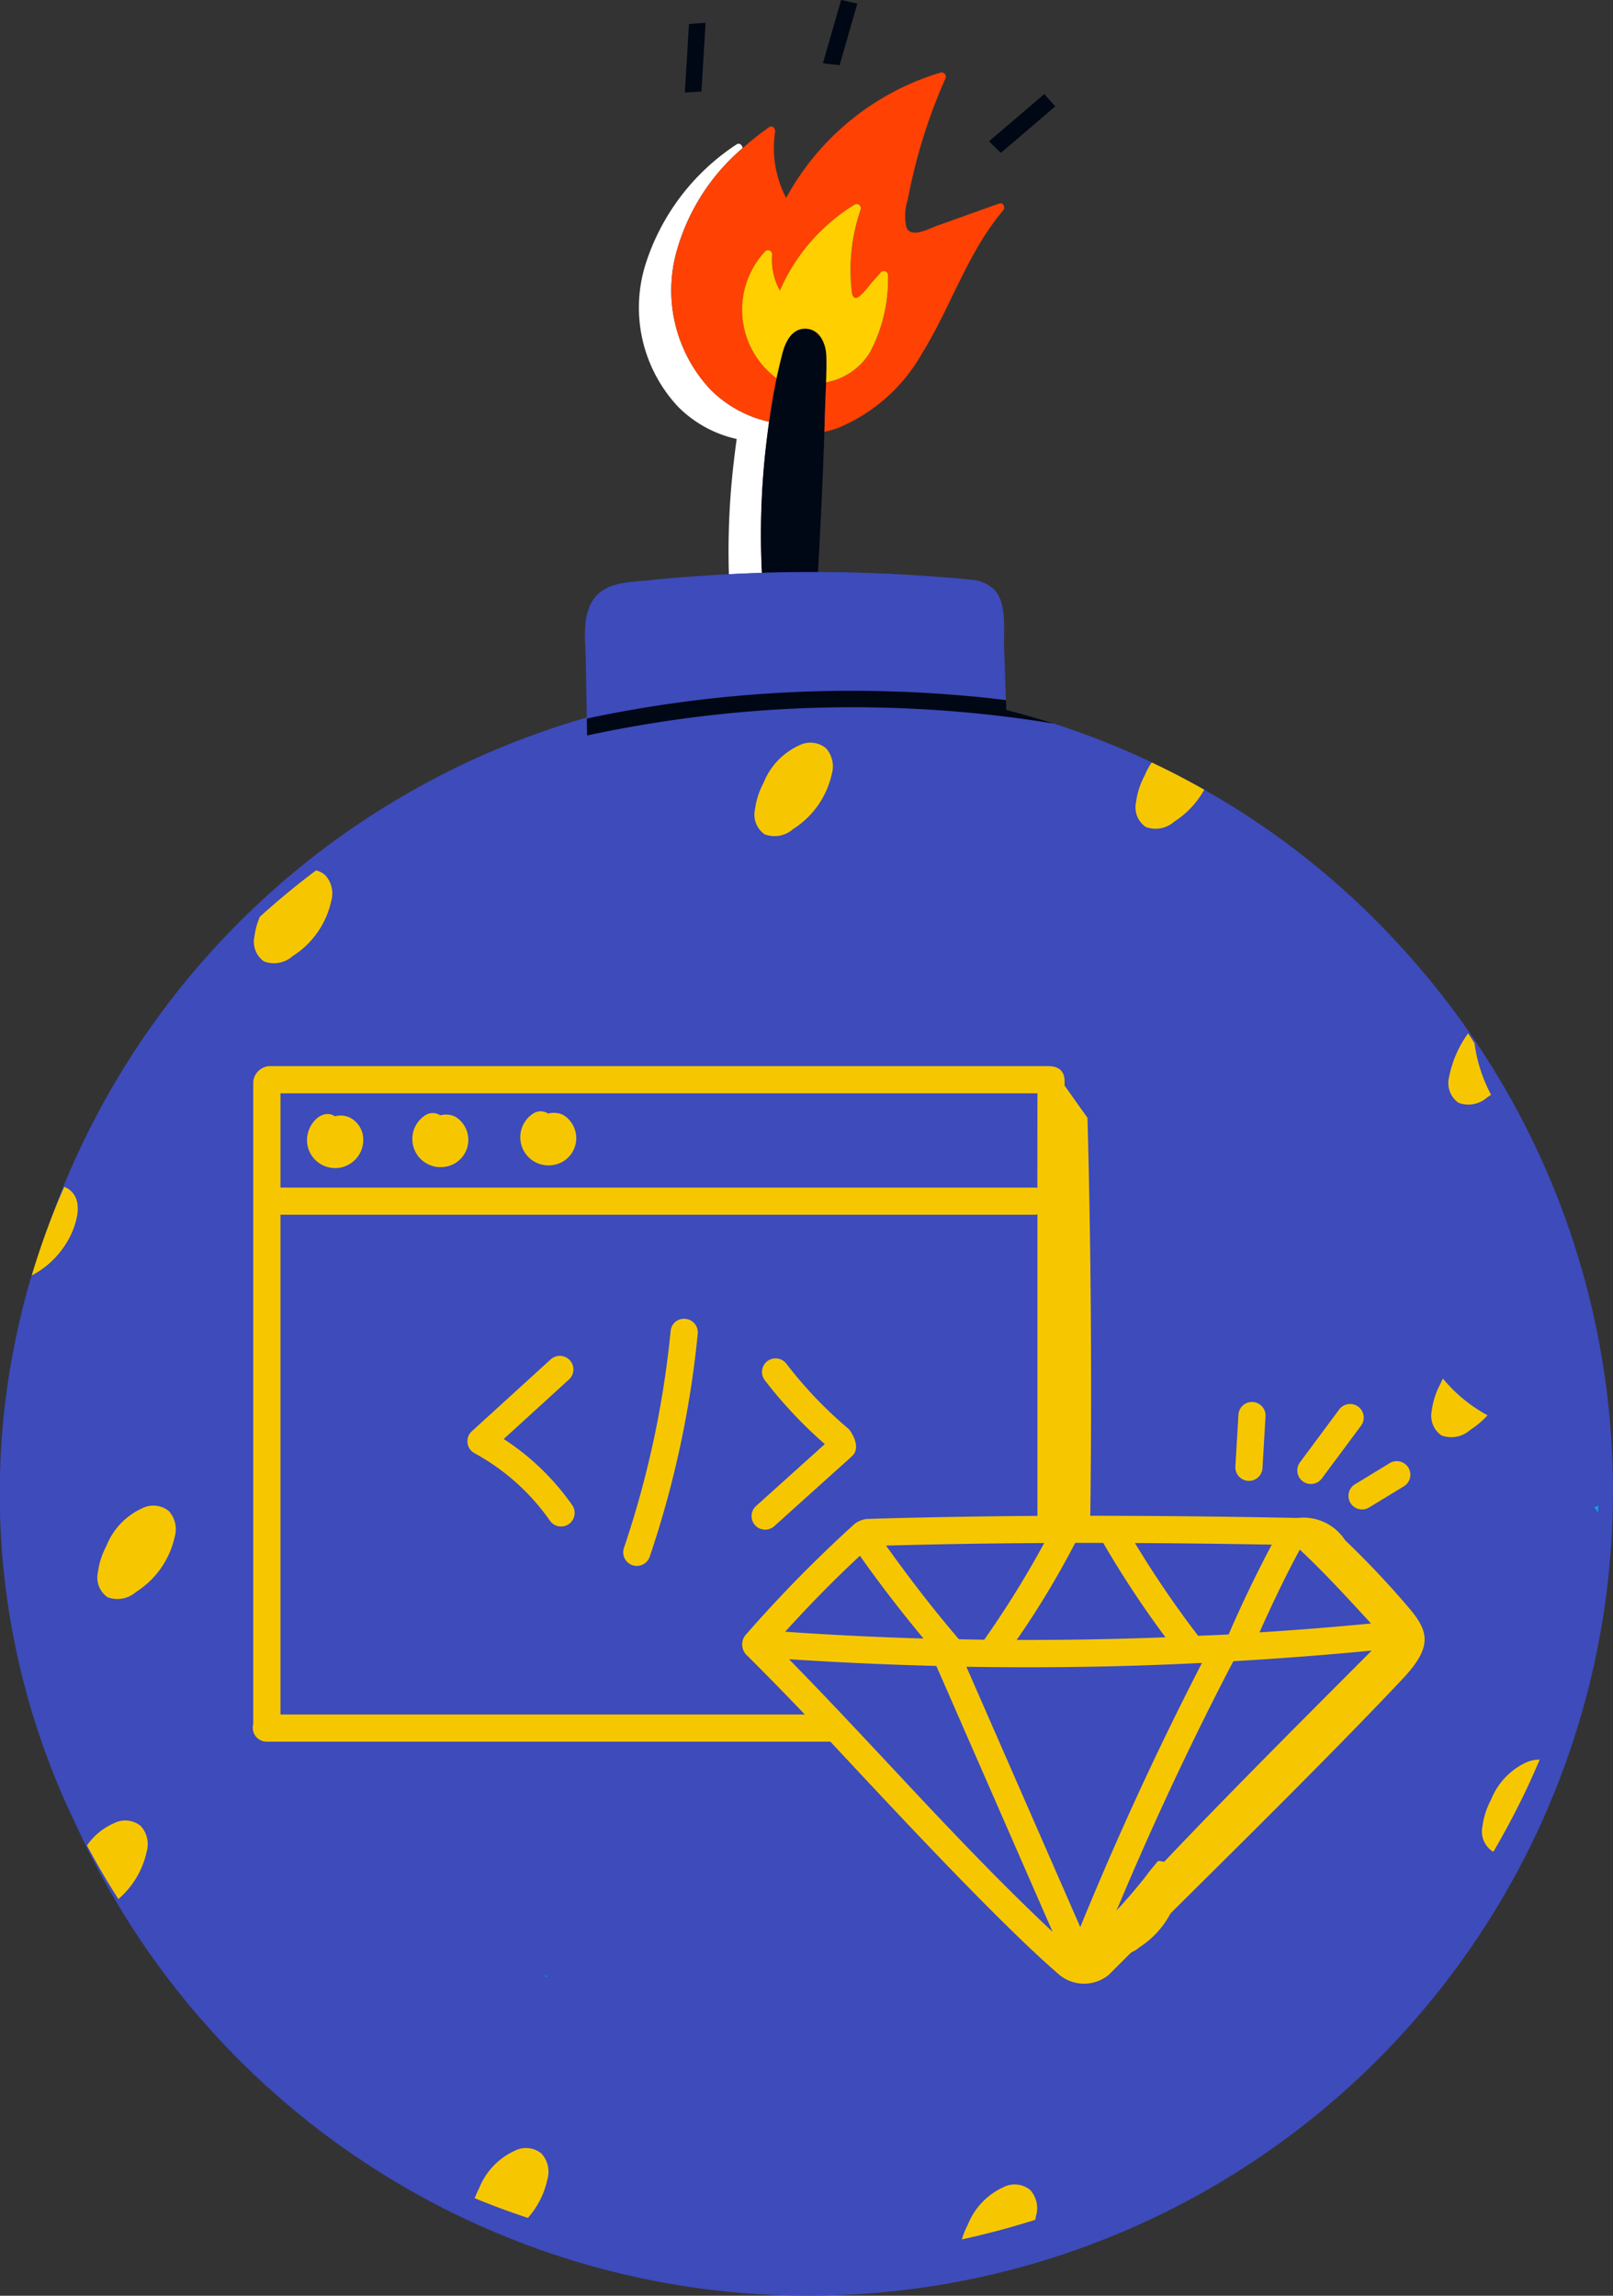 <svg xmlns="http://www.w3.org/2000/svg" width="81.258" height="115.667" viewBox="0 0 81.258 115.667">
  <rect x="0" y="0" width="81.258" height="115.667" fill="#333333" stroke="none"/>
  <g id="New_products" data-name="New products" transform="translate(-890.847 -874.519)">
    <g id="Group_832" data-name="Group 832" transform="translate(890.847 874.519)">
      <circle id="Ellipse_30" data-name="Ellipse 30" cx="40.54" cy="40.54" r="40.54" transform="translate(0.177 34.586)" fill="#3d4bbb"/>
      <path id="Path_6620" data-name="Path 6620" d="M893.247,938.514q-.257.7-.485,1.41c-.092.285-.182.569-.267.855.045-.022.088-.045.132-.07l.126-.075.083-.051a4.445,4.445,0,0,0,.681-.534,4.561,4.561,0,0,0,.44-.485q.135-.173.253-.357a4.251,4.251,0,0,0,.465-.981,4.189,4.189,0,0,0,.109-.42,1.892,1.892,0,0,0,.029-.609,1.283,1.283,0,0,0-.086-.331,1.02,1.02,0,0,0-.247-.357.963.963,0,0,0-.252-.17c-.03-.014-.061-.026-.091-.037q-.24.544-.463,1.1T893.247,938.514Z" transform="translate(-890.9 -876.507)" fill="#f6c700"/>
      <path id="Path_6621" data-name="Path 6621" d="M930.449,897.752c.06-.58.13-1.162.212-1.744a6,6,0,0,1-2.955-1.625,7.312,7.312,0,0,1-1.654-7.124,10.553,10.553,0,0,1,3.278-5.038c-.013-.144-.16-.287-.308-.184a11.315,11.315,0,0,0-4.6,6.09,7.307,7.307,0,0,0,1.654,7.124,5.974,5.974,0,0,0,2.954,1.625c-.081.582-.151,1.164-.211,1.744a38.706,38.706,0,0,0-.182,5.077q.83-.042,1.661-.069A39.071,39.071,0,0,1,930.449,897.752Z" transform="translate(-891.918 -874.76)" fill="#fff"/>
      <path id="Path_6622" data-name="Path 6622" d="M933.684,895.723c.014-.461.039-.924.055-1.389.006-.141.009-.284.012-.426.007-.307.009-.613,0-.919-.021-.621-.345-1.359-1.072-1.359-.664,0-.987.66-1.133,1.213-.073.276-.139.554-.2.832-.034.149-.069.3-.1.449-.124.591-.228,1.188-.318,1.787-.02.135-.041.271-.059.406-.082.582-.152,1.164-.212,1.744a39.055,39.055,0,0,0-.152,5.876c.278-.009.555-.016.832-.022q.578-.012,1.156-.017.417,0,.833,0,.155-2.683.263-5.368c.019-.484.036-.968.053-1.452,0-.083.006-.166.009-.249,0-.141.009-.283.014-.424Q933.673,896.064,933.684,895.723Z" transform="translate(-892.121 -875.07)" fill="#000715"/>
      <path id="Path_6623" data-name="Path 6623" d="M921.336,908.774q.026,1.453.05,2.9.415-.089.83-.171.489-.1.978-.187a64.281,64.281,0,0,1,13.148-1.018q.736.019,1.471.054,1.928.093,3.848.3c.279.031.558.063.837.1q-.045-1.357-.089-2.715c-.028-.863.152-2.167-.5-2.858a1.9,1.9,0,0,0-1.235-.5c-.588-.068-1.18-.108-1.769-.152q-1.8-.135-3.608-.191-1.134-.035-2.27-.037-.417,0-.833,0-.579,0-1.156.017c-.278.006-.555.013-.832.022q-.83.026-1.661.069l-.471.024q-1.8.1-3.6.286c-.9.092-2.035.077-2.665.848-.036.044-.068.088-.1.134C921.128,906.56,921.319,907.807,921.336,908.774Z" transform="translate(-891.826 -875.477)" fill="#3d4bbb"/>
      <path id="Path_6624" data-name="Path 6624" d="M926.106,887.139a7.312,7.312,0,0,0,1.654,7.124,5.993,5.993,0,0,0,2.955,1.625c.018-.135.039-.271.059-.406.09-.6.195-1.2.318-1.787a4.31,4.31,0,0,1-.571-6.394.211.211,0,0,1,.356.147,3.173,3.173,0,0,0,.387,1.83,9.556,9.556,0,0,1,3.766-4.333.21.21,0,0,1,.306.235,9.478,9.478,0,0,0-.512,3.193c0,.282.019.564.051.844a.921.921,0,0,0,.049.29c.1.195.208.16.366.045a4.1,4.1,0,0,0,.533-.6l.533-.6a.21.21,0,0,1,.355.147,7.9,7.9,0,0,1-.9,3.876,3.281,3.281,0,0,1-2.221,1.527c-.016.464-.042.928-.055,1.389q-.01.341-.022.682c0,.141-.009.283-.013.424a5.825,5.825,0,0,0,.7-.2,8.666,8.666,0,0,0,4.223-3.754c1.456-2.347,2.28-5.068,4.084-7.2.122-.143.01-.424-.2-.348l-3.161,1.13c-.4.144-1.283.641-1.513.068a2.636,2.636,0,0,1,.069-1.39,27.5,27.5,0,0,1,1.894-6.1.211.211,0,0,0-.235-.306,12.972,12.972,0,0,0-3.2,1.447,13.127,13.127,0,0,0-4.586,4.873,5.535,5.535,0,0,1-.4-1,5.36,5.36,0,0,1-.153-2.333c.025-.159-.141-.352-.306-.235a14.789,14.789,0,0,0-1.324,1.051A10.555,10.555,0,0,0,926.106,887.139Z" transform="translate(-891.972 -874.64)" fill="#ff4104"/>
      <path id="Path_6625" data-name="Path 6625" d="M926.815,939.73c-.13-.049-.257-.106-.377-.148C926.558,939.625,926.686,939.681,926.815,939.73Z" transform="translate(-891.992 -876.612)" fill="#00aad6"/>
      <path id="Path_6626" data-name="Path 6626" d="M910.74,937.243a7.69,7.69,0,0,1,1.419-1.016A7.69,7.69,0,0,0,910.74,937.243Z" transform="translate(-891.487 -876.504)" fill="#00aad6"/>
      <path id="Path_6627" data-name="Path 6627" d="M912.433,936.083a9.943,9.943,0,0,1,1.637-.665A9.943,9.943,0,0,0,912.433,936.083Z" transform="translate(-891.541 -876.478)" fill="#00aad6"/>
      <path id="Path_6628" data-name="Path 6628" d="M920.846,935.052q.584.084,1.151.2Q921.43,935.137,920.846,935.052Z" transform="translate(-891.812 -876.467)" fill="#00aad6"/>
      <path id="Path_6629" data-name="Path 6629" d="M932.253,941.371a1.393,1.393,0,0,1,.753-.351A1.393,1.393,0,0,0,932.253,941.371Z" transform="translate(-892.179 -876.659)" fill="#00aad6"/>
      <path id="Path_6630" data-name="Path 6630" d="M914.888,940.383c-.621.223-1.237.463-1.849.709C913.651,940.846,914.266,940.606,914.888,940.383Z" transform="translate(-891.561 -876.638)" fill="#00aad6"/>
      <path id="Path_6631" data-name="Path 6631" d="M915.65,944.4c.316-.088.633-.164.938-.234C916.283,944.24,915.966,944.315,915.65,944.4Z" transform="translate(-891.645 -876.76)" fill="#00aad6"/>
      <path id="Path_6632" data-name="Path 6632" d="M909.077,941.7a1.9,1.9,0,0,1-.324-.5A1.9,1.9,0,0,0,909.077,941.7Z" transform="translate(-891.423 -876.664)" fill="#00aad6"/>
      <path id="Path_6633" data-name="Path 6633" d="M919.342,977.415l-.006-.007-.134-.05-.013.023.148.064Z" transform="translate(-891.759 -877.828)" fill="#00aad6"/>
      <path id="Path_6634" data-name="Path 6634" d="M952.389,933.06a5.025,5.025,0,0,1,1.416.409A5.025,5.025,0,0,0,952.389,933.06Z" transform="translate(-892.827 -876.403)" fill="#00aad6"/>
      <path id="Path_6635" data-name="Path 6635" d="M970.083,955.745a4.647,4.647,0,0,1-1.515.663,4.124,4.124,0,0,1-3.567-.744,3.752,3.752,0,0,1-1.394-2.966,4.416,4.416,0,0,1,.137-1.631,5.717,5.717,0,0,1,3.174-3.467c-.383-.183-.764-.377-1.133-.587a4.531,4.531,0,0,1-.891.749,1.415,1.415,0,0,1-1.433.266,1.206,1.206,0,0,1-.489-1.249,3.89,3.89,0,0,1,.432-1.341c.04-.094.082-.186.13-.278a5,5,0,0,1-.736-1.307,3.486,3.486,0,0,1,1.307-4.183,4.439,4.439,0,0,1,2.065-7.957c.1-.016.192-.028.288-.038a8.226,8.226,0,0,1-.5-.815c-.067.048-.136.095-.205.139a1.415,1.415,0,0,1-1.433.266,1.206,1.206,0,0,1-.488-1.249,5.577,5.577,0,0,1,.969-2.252q-.5-.745-1.03-1.466a37.647,37.647,0,0,0-2.65-3.213c-.07-.076-.138-.153-.209-.228s-.153-.16-.229-.24a39.769,39.769,0,0,0-9.175-7.129A4.532,4.532,0,0,1,950,917.1a1.415,1.415,0,0,1-1.433.266,1.205,1.205,0,0,1-.489-1.248,3.872,3.872,0,0,1,.433-1.342,3.786,3.786,0,0,1,.356-.663,40.7,40.7,0,0,0-4.953-1.959q-2.2-.36-4.422-.564-1.379-.125-2.763-.189a63.508,63.508,0,0,0-15.475,1.18c-.278.056-.554.113-.831.173l0,.1q-.825.219-1.638.477a39.364,39.364,0,0,0-7.434,3.227,40.785,40.785,0,0,0-4.589,3,.976.976,0,0,1,.466.243,1.366,1.366,0,0,1,.3,1.3,4.417,4.417,0,0,1-1.949,2.778,1.415,1.415,0,0,1-1.433.266,1.206,1.206,0,0,1-.489-1.249,3.816,3.816,0,0,1,.27-1q-.5.449-.979.914a40,40,0,0,0-8.867,12.687c.03.01.061.023.091.037a.958.958,0,0,1,.252.17,1.019,1.019,0,0,1,.247.357,1.273,1.273,0,0,1,.086.331,1.893,1.893,0,0,1-.029.609,4.048,4.048,0,0,1-.575,1.4q-.118.184-.253.357a4.548,4.548,0,0,1-.44.485,4.44,4.44,0,0,1-.682.534l-.083.051-.126.075-.132.071q-.3,1.007-.543,2.035a38.21,38.21,0,0,0,2.259,24.513q.5,1.1,1.067,2.16a3.241,3.241,0,0,1,1.369-1.123,1.232,1.232,0,0,1,1.339.141,1.363,1.363,0,0,1,.3,1.3,4.363,4.363,0,0,1-1.426,2.388,39.876,39.876,0,0,0,11.486,11.642,37.834,37.834,0,0,0,6.467,3.425,4.285,4.285,0,0,1,.224-.5,3.491,3.491,0,0,1,1.8-1.892,1.235,1.235,0,0,1,1.339.141,1.361,1.361,0,0,1,.3,1.3,4.268,4.268,0,0,1-.982,1.945,41.239,41.239,0,0,0,13.85,2.045,41.97,41.97,0,0,0,8.007-.96,4.059,4.059,0,0,1,.3-.742,3.491,3.491,0,0,1,1.8-1.892,1.234,1.234,0,0,1,1.339.14,1.367,1.367,0,0,1,.3,1.3c-.015.07-.03.138-.048.208a40.868,40.868,0,0,0,5.982-2.435,39.813,39.813,0,0,0,4.685-2.771A42.229,42.229,0,0,0,966.08,969a.64.64,0,0,1-.062-.03,1.206,1.206,0,0,1-.489-1.249,3.892,3.892,0,0,1,.432-1.341,3.486,3.486,0,0,1,1.8-1.892,1.6,1.6,0,0,1,.653-.129,38.23,38.23,0,0,0,2.638-9.524A3.994,3.994,0,0,1,970.083,955.745Zm-70.432-2.611a4.41,4.41,0,0,1-1.949,2.778,1.416,1.416,0,0,1-1.433.266,1.205,1.205,0,0,1-.488-1.247,3.859,3.859,0,0,1,.432-1.342,3.489,3.489,0,0,1,1.8-1.892,1.236,1.236,0,0,1,1.339.141A1.361,1.361,0,0,1,899.651,953.133Zm29.23-36.641a3.891,3.891,0,0,1,.432-1.341,3.49,3.49,0,0,1,1.8-1.892,1.234,1.234,0,0,1,1.339.14,1.363,1.363,0,0,1,.3,1.3,4.413,4.413,0,0,1-1.949,2.778,1.415,1.415,0,0,1-1.433.266A1.205,1.205,0,0,1,928.882,916.493Zm26.654,34.033-.006-.009q-.052.833-.132,1.666c-.014.138-.027.277-.042.416a36.944,36.944,0,0,1-3.411,12.216,2.149,2.149,0,0,1,1.016,2.025,2.465,2.465,0,0,1-.282.953,2.693,2.693,0,0,1-.638.787c-.021.018-.043.037-.065.054l-.029.007h0l-2.148.176-.31.025h.236s-.264.307-.532.624a1.143,1.143,0,0,1,.246.028.978.978,0,0,1,.46.241,1.366,1.366,0,0,1,.3,1.3,4.065,4.065,0,0,1-.4,1.109,4.529,4.529,0,0,1-1.545,1.669,1.415,1.415,0,0,1-1.433.266.861.861,0,0,1-.146-.1,1.3,1.3,0,0,1-.343-1.147c0-.031.01-.062.015-.094.066-.065.131-.132.2-.2-.063.05-.126.1-.19.15-.314.242-.639.469-.946.72a18.207,18.207,0,0,1-2.8,1.934,24.409,24.409,0,0,1-3.126,1.368c-1.1.412-2.182.867-3.293,1.247a23.13,23.13,0,0,1-6.923,1.174,29.614,29.614,0,0,1-7.1-.584c-.53-.12-1.053-.27-1.57-.439l0-.075c-.1-.031-.209-.061-.313-.093a12.13,12.13,0,0,1-2.608-1.153l-.109-.063-.008.018q-.221-.127-.439-.258l-.031-.018a4.71,4.71,0,0,1-.515-.318q-.939-.6-1.823-1.274a24.74,24.74,0,0,1-5.334-5.641,23.9,23.9,0,0,1-3.308-7.158,37.575,37.575,0,0,1-1.162-9.408q-.009-.573-.01-1.146t0-1.148c.023-2.295.133-4.593.339-6.875a40.171,40.171,0,0,1,1.7-8.857q.073-.221.148-.438c.215-.371.44-.735.674-1.095a18.181,18.181,0,0,1,4.751-2.385q2.214-.8,4.488-1.386.707-.181,1.42-.342,2.228-.506,4.5-.818a66.82,66.82,0,0,1,11.134-.609,66.064,66.064,0,0,1,11.157,1c.316.064.628.135.939.208q1.327.315,2.6.751a25.041,25.041,0,0,1,4.43,2.014,12.891,12.891,0,0,1,.87,2.282,34,34,0,0,1,.851,4.394q.322,2.228.5,4.474a.4.4,0,0,1,.023.11c.014.255.027.509.04.764,0,.084.012.169.016.254l0,0Q955.667,947.176,955.535,950.526Zm9.261,14.6c-.4.3-1.268.782-1.792.519a.207.207,0,0,0-.09-.026c-.013.06-.025.12-.036.182-.033.184-.049.372-.1.554a3.8,3.8,0,0,1-2.349,2.529,3.592,3.592,0,0,1-4.784-3.154,5.234,5.234,0,0,1,.342-2.233,5.157,5.157,0,0,1,1.5-2.774,3.131,3.131,0,0,1,2.546-1.1,3.179,3.179,0,0,1,1.571.742,2.958,2.958,0,0,1,3.987-.611C967.434,961.109,966.326,964,964.8,965.124Z" transform="translate(-890.847 -875.704)" fill="#3d4bbb"/>
      <path id="Path_6636" data-name="Path 6636" d="M943.39,941.563a.466.466,0,0,0-.058-.081.466.466,0,0,1,.058.081Z" transform="translate(-892.535 -876.673)" fill="#00aad6"/>
      <path id="Path_6637" data-name="Path 6637" d="M938.653,937.84a9.981,9.981,0,0,0-.722.7A9.981,9.981,0,0,1,938.653,937.84Z" transform="translate(-892.362 -876.556)" fill="#00aad6"/>
      <path id="Path_6638" data-name="Path 6638" d="M974.017,953.265c0-.07.008-.138.012-.208l.009-.154-.213.077A2.077,2.077,0,0,1,974.017,953.265Z" transform="translate(-893.516 -877.041)" fill="#00aad6"/>
      <path id="Path_6639" data-name="Path 6639" d="M937.817,910.556q-.734-.036-1.471-.054A64.279,64.279,0,0,0,923.2,911.52c-.326.059-.652.122-.978.187q-.415.083-.831.171c.005.285.01.568.015.853.277-.06.554-.117.831-.173a63.507,63.507,0,0,1,15.475-1.18q1.384.064,2.763.189,2.221.2,4.422.564-1.179-.377-2.377-.684l-.016-.493c-.279-.034-.558-.066-.837-.1Q939.746,910.649,937.817,910.556Z" transform="translate(-891.829 -875.676)" fill="#000715"/>
      <path id="Path_6640" data-name="Path 6640" d="M931.512,892.634c.146-.552.469-1.212,1.133-1.213.728,0,1.051.738,1.072,1.359.011.306.009.613,0,.919,0,.142-.007.285-.012.426a3.28,3.28,0,0,0,2.221-1.527,7.905,7.905,0,0,0,.9-3.876.21.21,0,0,0-.355-.147l-.533.6a4.1,4.1,0,0,1-.533.6c-.158.115-.269.15-.366-.045a.92.92,0,0,1-.049-.29c-.032-.28-.046-.562-.051-.844a9.48,9.48,0,0,1,.512-3.193.21.21,0,0,0-.306-.235,9.558,9.558,0,0,0-3.766,4.333,3.174,3.174,0,0,1-.387-1.83.21.21,0,0,0-.356-.147,4.31,4.31,0,0,0,.571,6.394c.031-.15.066-.3.1-.449C931.373,893.187,931.44,892.91,931.512,892.634Z" transform="translate(-892.09 -874.861)" fill="#ffcf00"/>
      <path id="Path_6641" data-name="Path 6641" d="M942.924,882.378l.012-.01,2.731-2.335c-.194-.2-.379-.406-.551-.622l-1.373,1.174-1.4,1.194-.015.015c.1.1.2.2.3.3Z" transform="translate(-892.503 -874.676)" fill="#000715"/>
      <path id="Path_6642" data-name="Path 6642" d="M935.415,874.7c-.273-.058-.544-.119-.816-.183l-.917,3.184c.277.048.557.078.839.1Z" transform="translate(-892.225 -874.519)" fill="#000715"/>
      <path id="Path_6643" data-name="Path 6643" d="M927.539,875.707c-.28.016-.558.035-.837.06q-.1,1.7-.206,3.4a.3.3,0,0,0,0,.051c.279-.013.557-.031.834-.052Z" transform="translate(-891.994 -874.557)" fill="#000715"/>
      <path id="Path_6644" data-name="Path 6644" d="M966.263,930.564a1.206,1.206,0,0,0,.488,1.249,1.415,1.415,0,0,0,1.433-.266c.07-.045.138-.091.205-.139a7.651,7.651,0,0,1-.836-2.605q-.158-.245-.321-.49a5.579,5.579,0,0,0-.969,2.252Z" transform="translate(-893.273 -876.25)" fill="#f6c700"/>
      <path id="Path_6645" data-name="Path 6645" d="M965.372,947.9a1.206,1.206,0,0,0,.489,1.249,1.415,1.415,0,0,0,1.433-.266,4.525,4.525,0,0,0,.89-.749,7.506,7.506,0,0,1-2.251-1.853c-.047.092-.09.184-.13.278A3.893,3.893,0,0,0,965.372,947.9Z" transform="translate(-893.244 -876.828)" fill="#f6c700"/>
      <path id="Path_6646" data-name="Path 6646" d="M949.979,916.214a1.205,1.205,0,0,0,.489,1.247,1.415,1.415,0,0,0,1.433-.266,4.528,4.528,0,0,0,1.515-1.613q-1.3-.735-2.648-1.373a3.79,3.79,0,0,0-.356.663A3.873,3.873,0,0,0,949.979,916.214Z" transform="translate(-892.749 -875.796)" fill="#f6c700"/>
      <path id="Path_6647" data-name="Path 6647" d="M930.633,917.8a1.415,1.415,0,0,0,1.433-.266,4.414,4.414,0,0,0,1.949-2.778,1.364,1.364,0,0,0-.3-1.3,1.234,1.234,0,0,0-1.339-.141,3.49,3.49,0,0,0-1.8,1.892,3.9,3.9,0,0,0-.432,1.341A1.206,1.206,0,0,0,930.633,917.8Z" transform="translate(-892.111 -875.763)" fill="#f6c700"/>
      <path id="Path_6648" data-name="Path 6648" d="M904.088,923.17a1.206,1.206,0,0,0,.489,1.249,1.415,1.415,0,0,0,1.433-.266,4.417,4.417,0,0,0,1.949-2.778,1.367,1.367,0,0,0-.3-1.3.978.978,0,0,0-.467-.243q-1.467,1.1-2.831,2.337A3.8,3.8,0,0,0,904.088,923.17Z" transform="translate(-891.272 -875.977)" fill="#f6c700"/>
      <path id="Path_6649" data-name="Path 6649" d="M968.443,968.142a3.892,3.892,0,0,0-.432,1.341,1.206,1.206,0,0,0,.489,1.249c.02.012.041.02.062.03q.826-1.41,1.54-2.884c.28-.58.542-1.166.792-1.757a1.6,1.6,0,0,0-.653.129A3.486,3.486,0,0,0,968.443,968.142Z" transform="translate(-893.329 -877.466)" fill="#f6c700"/>
      <path id="Path_6650" data-name="Path 6650" d="M944.653,989.812a1.366,1.366,0,0,0-.3-1.3,1.234,1.234,0,0,0-1.339-.14,3.489,3.489,0,0,0-1.8,1.892,4.057,4.057,0,0,0-.3.742q1.87-.409,3.7-.988C944.623,989.95,944.638,989.882,944.653,989.812Z" transform="translate(-892.458 -878.178)" fill="#f6c700"/>
      <path id="Path_6651" data-name="Path 6651" d="M898.173,953.033a3.489,3.489,0,0,0-1.8,1.892,3.86,3.86,0,0,0-.432,1.342,1.205,1.205,0,0,0,.488,1.247,1.416,1.416,0,0,0,1.434-.266,4.411,4.411,0,0,0,1.949-2.778,1.36,1.36,0,0,0-.3-1.3A1.236,1.236,0,0,0,898.173,953.033Z" transform="translate(-891.01 -877.041)" fill="#f6c700"/>
      <path id="Path_6652" data-name="Path 6652" d="M898.38,970.865a1.364,1.364,0,0,0-.3-1.3,1.232,1.232,0,0,0-1.339-.141,3.241,3.241,0,0,0-1.368,1.124q.737,1.382,1.583,2.7A4.361,4.361,0,0,0,898.38,970.865Z" transform="translate(-890.992 -877.568)" fill="#f6c700"/>
      <path id="Path_6653" data-name="Path 6653" d="M919.218,987.917a1.362,1.362,0,0,0-.3-1.3,1.234,1.234,0,0,0-1.339-.141,3.489,3.489,0,0,0-1.8,1.892,4.294,4.294,0,0,0-.223.5q1.321.546,2.68.994A4.266,4.266,0,0,0,919.218,987.917Z" transform="translate(-891.642 -878.117)" fill="#f6c700"/>
      <path id="Path_6654" data-name="Path 6654" d="M948.385,974.471c-.066.066-.13.133-.2.2,0,.032-.011.063-.015.094a1.3,1.3,0,0,0,.343,1.147.856.856,0,0,0,.146.1,1.415,1.415,0,0,0,1.433-.266,4.531,4.531,0,0,0,1.545-1.669,4.055,4.055,0,0,0,.4-1.109,1.366,1.366,0,0,0-.3-1.3.979.979,0,0,0-.46-.241,1.143,1.143,0,0,0-.246-.028c-.268.317-.541.646-.557.69A27.109,27.109,0,0,1,948.385,974.471Z" transform="translate(-892.691 -877.636)" fill="#f6c700"/>
    </g>
    <g id="Group_833" data-name="Group 833" transform="translate(903.577 928.234)">
      <path id="Path_6655" data-name="Path 6655" d="M944.074,930.02H904.813a.875.875,0,0,0-.786.786v32.37a.7.7,0,0,0,.684.879l.009,0H933.1c1.976,2.1,8.31,8.992,11.571,11.775a1.96,1.96,0,0,0,2.452-.024c4.337-4.339,10.606-10.449,14.81-14.918,1.484-1.578,1.342-2.357.343-3.538a45.12,45.12,0,0,0-3.244-3.445,2.508,2.508,0,0,0-2.394-1.121c-3.772-.074-7.2-.109-10.443-.109.089-6.459.034-13.633-.141-20.05L944.9,931C944.871,930.9,945.085,930.02,944.074,930.02Zm2.773,24.021a49.863,49.863,0,0,0,3.135,4.755q-3.745.145-7.494.133a44.141,44.141,0,0,0,2.947-4.89Zm-5.994,4.879c-.426-.006-.851-.017-1.276-.025-1.292-1.509-2.517-3.1-3.67-4.718,2.6-.072,5.232-.114,7.969-.13A50.25,50.25,0,0,1,940.853,958.919Zm2.676-22.76a.59.59,0,0,0-.1-.02H905.4v-4.75h38.133ZM905.4,937.507h38.033a.719.719,0,0,0,.1-.02V952.68c-2.955.02-5.788.069-8.6.154a1.254,1.254,0,0,0-.61.249,66.91,66.91,0,0,0-5.446,5.545.75.75,0,0,0-.018,1.039c.916.908,1.857,1.87,2.954,3.018H905.4Zm29.193,17.185c1.005,1.428,2.081,2.817,3.2,4.167q-3.493-.1-6.97-.343C932.12,957.088,933.368,955.823,934.588,954.692Zm17.227,5.4c-2.232,4.33-4.285,8.794-6.129,13.306l-5.737-13.117C943.773,960.342,947.543,960.3,951.815,960.089Zm8.523-1.992q-2.8.27-5.624.449c.631-1.413,1.3-2.815,2.03-4.17C958.026,955.572,959.135,956.795,960.338,958.1Zm.026,1.37c-3.63,3.647-9.072,9.051-12.951,13.331,1.813-4.344,3.812-8.642,5.984-12.8Q956.888,959.8,960.364,959.468Zm-7.2-.817c-.512.028-1.026.045-1.538.07a50.319,50.319,0,0,1-3.185-4.676c2.185.012,4.474.039,6.893.082C954.559,955.6,953.828,957.118,953.165,958.651ZM931.016,959.9q3.7.245,7.424.339l5.859,13.4C939.622,969.249,935.51,964.476,931.016,959.9Z" transform="translate(-904 -930.02)" fill="#f6c700"/>
      <path id="Path_6656" data-name="Path 6656" d="M906.923,934.336a1.418,1.418,0,0,0,2.738-.544A1.242,1.242,0,0,0,909,932.7a1.071,1.071,0,0,0-.764-.073C907.512,932.138,906.513,933.294,906.923,934.336Z" transform="translate(-904.091 -930.1)" fill="#f6c700"/>
      <path id="Path_6657" data-name="Path 6657" d="M914,935.163a1.368,1.368,0,0,0,.48-2.512,1.066,1.066,0,0,0-.763-.073.682.682,0,0,0-.74-.013A1.42,1.42,0,0,0,914,935.163Z" transform="translate(-904.268 -930.099)" fill="#f6c700"/>
      <path id="Path_6658" data-name="Path 6658" d="M919.618,935.072a1.368,1.368,0,0,0,.48-2.512,1.067,1.067,0,0,0-.764-.072.683.683,0,0,0-.74-.013A1.42,1.42,0,0,0,919.618,935.072Z" transform="translate(-904.448 -930.096)" fill="#f6c700"/>
      <path id="Path_6659" data-name="Path 6659" d="M917.006,949.291l3.288-3a.684.684,0,1,0-.923-1.01L915.4,948.9a.685.685,0,0,0,.134,1.107,11.126,11.126,0,0,1,3.8,3.4.684.684,0,1,0,1.123-.782A12.521,12.521,0,0,0,917.006,949.291Z" transform="translate(-904.36 -930.505)" fill="#f6c700"/>
      <path id="Path_6660" data-name="Path 6660" d="M926.423,943.176a.673.673,0,0,0-.748.614,49.04,49.04,0,0,1-2.352,10.929.684.684,0,0,0,1.3.438,50.477,50.477,0,0,0,2.418-11.233A.684.684,0,0,0,926.423,943.176Z" transform="translate(-904.621 -930.443)" fill="#f6c700"/>
      <path id="Path_6661" data-name="Path 6661" d="M930.652,953.863a.678.678,0,0,0,.458-.175l3.919-3.528c.506-.456-.083-1.3-.178-1.378a21.015,21.015,0,0,1-3.14-3.292.684.684,0,0,0-1.087.83,22.354,22.354,0,0,0,3.034,3.232l-3.463,3.118A.684.684,0,0,0,930.652,953.863Z" transform="translate(-904.836 -930.509)" fill="#f6c700"/>
      <path id="Path_6662" data-name="Path 6662" d="M956.516,950.835l.152-2.586a.684.684,0,1,0-1.365-.079l-.152,2.585a.684.684,0,1,0,1.366.08Z" transform="translate(-905.646 -930.583)" fill="#f6c700"/>
      <path id="Path_6663" data-name="Path 6663" d="M960.485,947.884l-1.976,2.662a.684.684,0,1,0,1.1.816l1.976-2.66a.685.685,0,1,0-1.1-.817Z" transform="translate(-905.75 -930.586)" fill="#f6c700"/>
      <path id="Path_6664" data-name="Path 6664" d="M961.136,952.689a.684.684,0,0,0,.941.229l1.749-1.065a.684.684,0,0,0-.711-1.169l-1.749,1.065A.684.684,0,0,0,961.136,952.689Z" transform="translate(-905.835 -930.682)" fill="#f6c700"/>
    </g>
  </g>
</svg>
